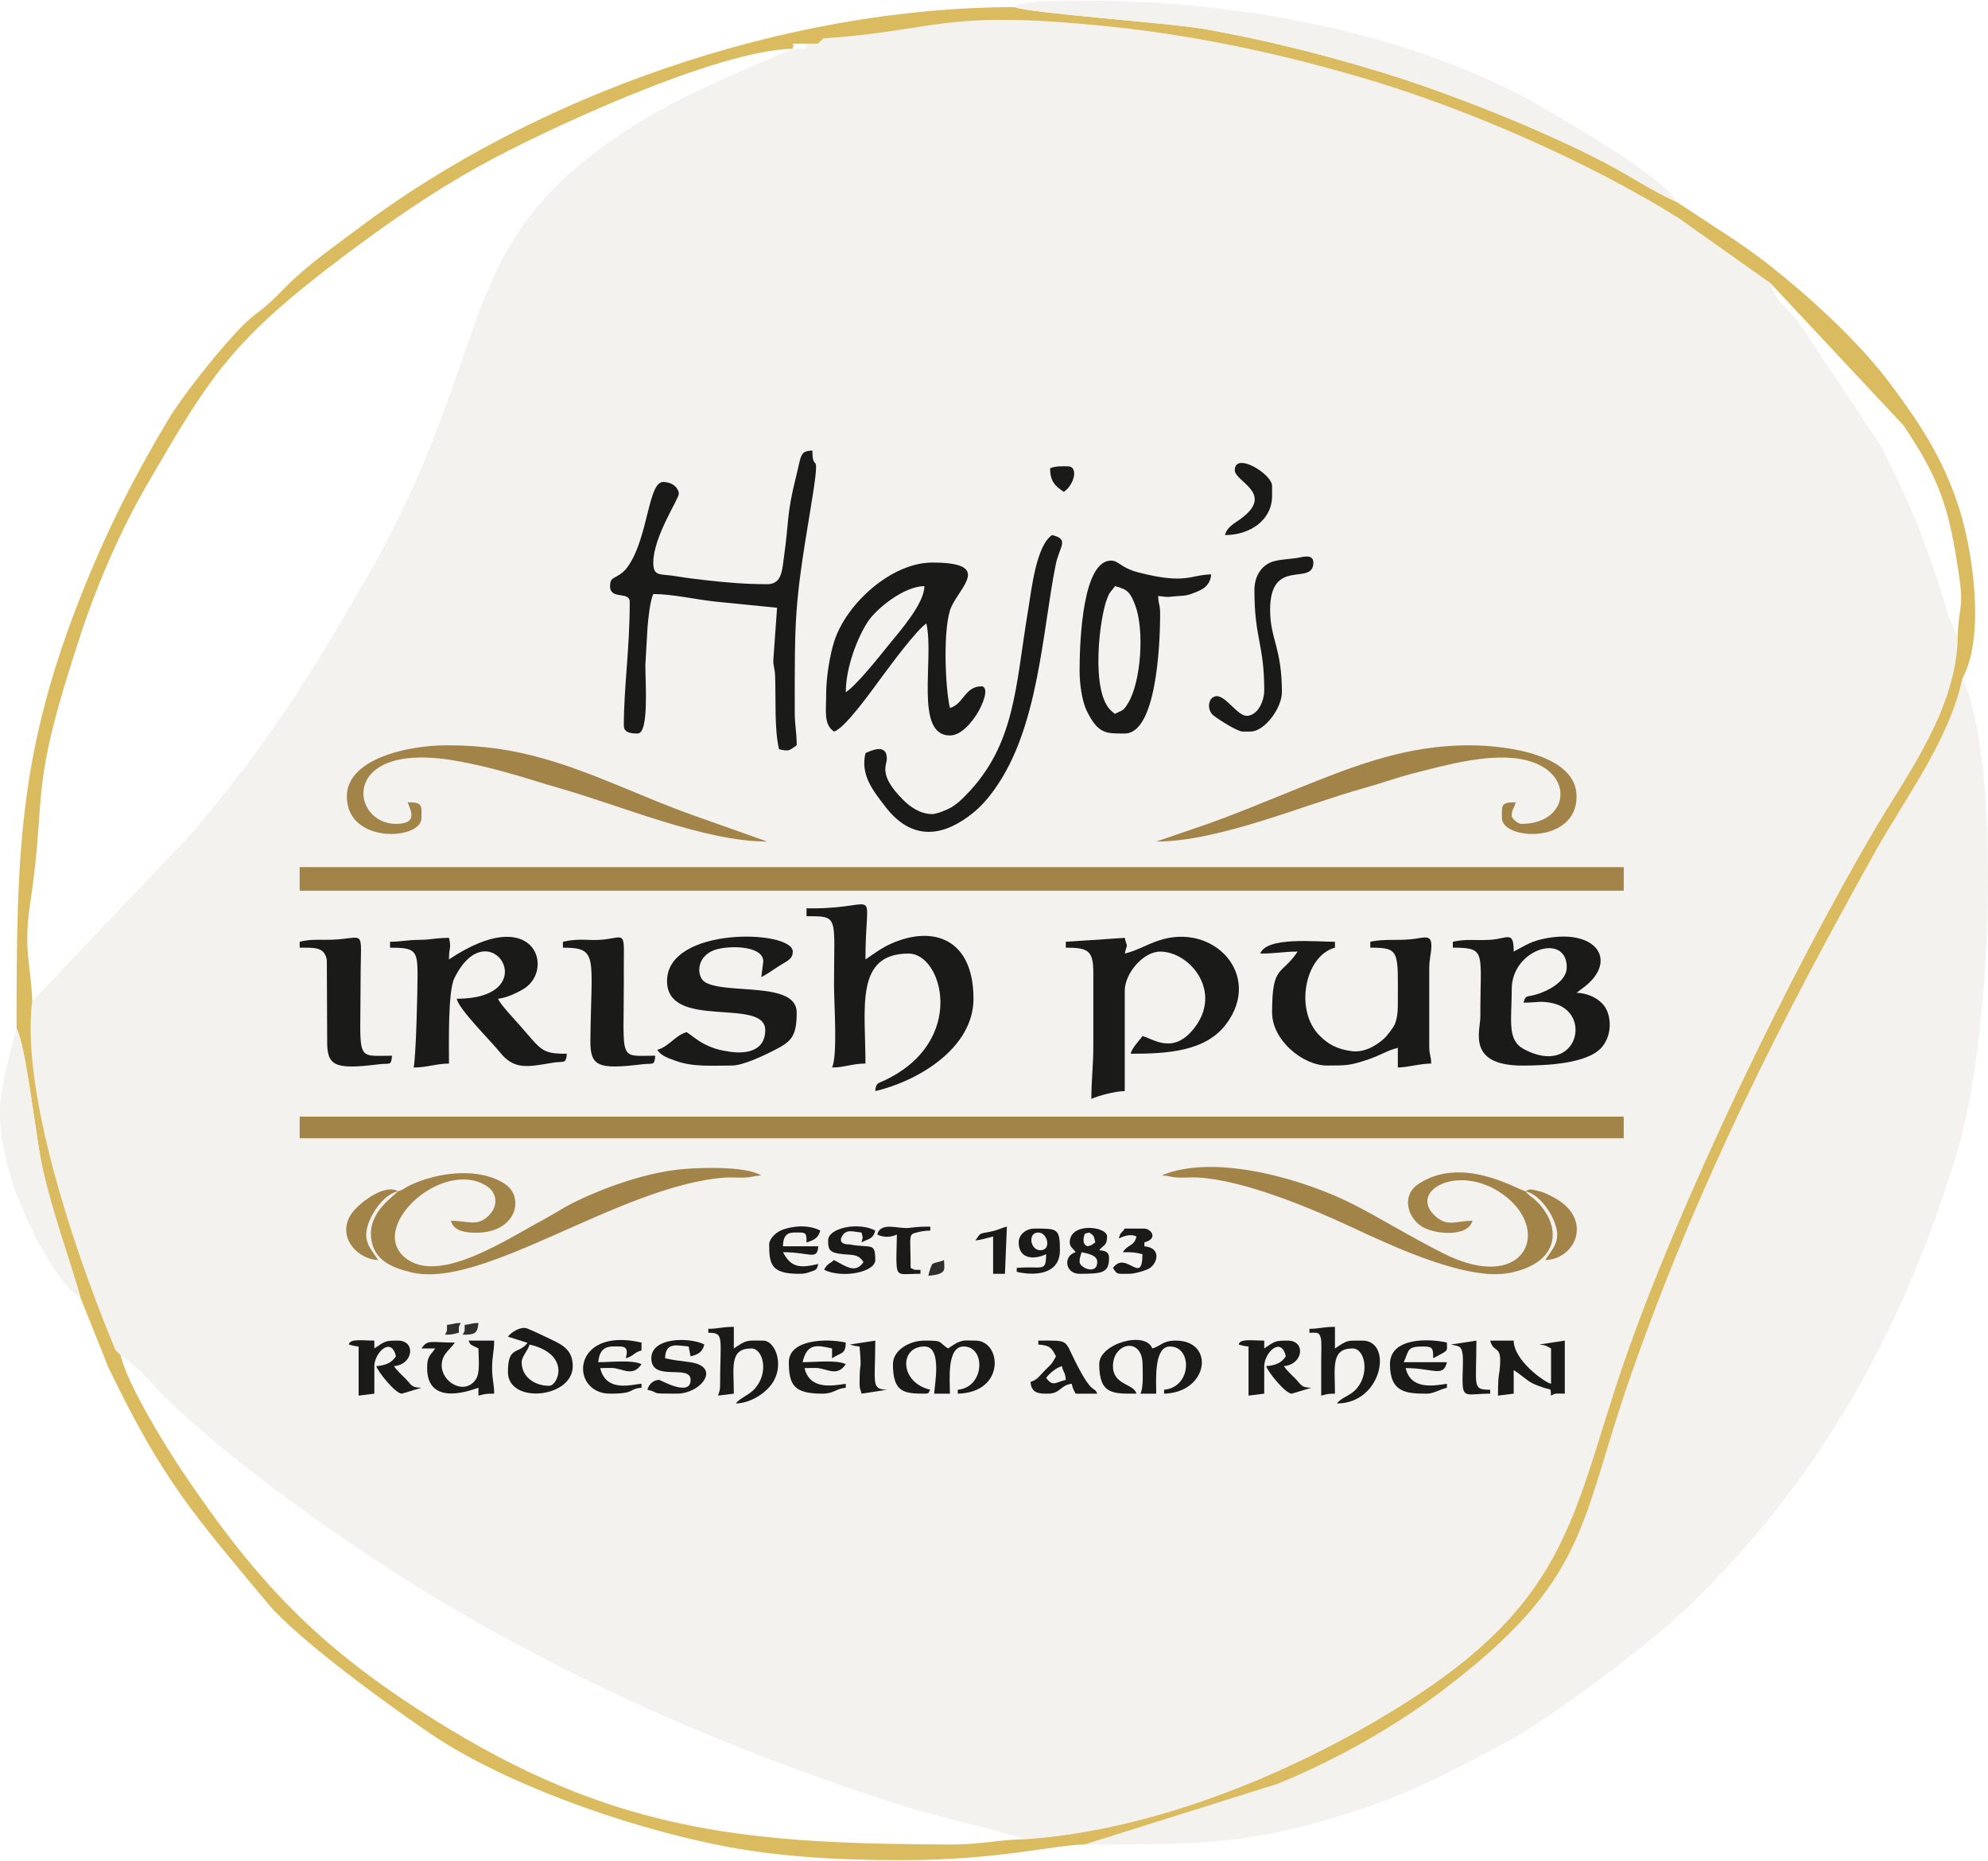 <?xml version="1.0" encoding="UTF-8"?>
<!DOCTYPE svg PUBLIC "-//W3C//DTD SVG 1.1//EN" "http://www.w3.org/Graphics/SVG/1.1/DTD/svg11.dtd">
<!-- Creator: CorelDRAW 2020 (64-Bit) -->
<svg xmlns="http://www.w3.org/2000/svg" xml:space="preserve" width="764px" height="715px" version="1.1" style="shape-rendering:geometricPrecision; text-rendering:geometricPrecision; image-rendering:optimizeQuality; fill-rule:evenodd; clip-rule:evenodd"
viewBox="0 0 566.98 530.27"
 xmlns:xlink="http://www.w3.org/1999/xlink"
 xmlns:xodm="http://www.corel.com/coreldraw/odm/2003">
 <defs>
  <style type="text/css">
   <![CDATA[
    .fil3 {fill:#1A1A18}
    .fil4 {fill:#2F2F2D}
    .fil2 {fill:#A28348}
    .fil1 {fill:#DBBB60}
    .fil0 {fill:#F3F2EF}
   ]]>
  </style>
 </defs>
 <g id="Ebene_x0020_1">
  <g id="_2104713390912">
   <path class="fil0" d="M234.78 10.8l-1.48 1.48 -2.97 0c-1.57,1.43 2.42,1.46 -4.45,1.46 -1.62,1.12 -26.93,10.94 -41.3,19.56 -58.05,34.79 -40.94,63.74 -80.35,131.9 -16.54,28.61 -27.8,46.48 -49.48,72.22l-45.55 47.94c-3.55,27.79 14.65,77.88 23.75,99.45l1.45 1.48c4.75,3.18 8.02,7.26 12.25,11.5 18.68,18.75 54.31,43.75 77.42,57.65 40.47,24.34 83.58,43.1 129.06,57.96 6.88,2.24 12.45,3.79 19.63,5.6 3.68,0.93 6.35,1.61 9.52,2.36l10.39 2.94c41.28,-2.9 83.88,-22.83 111.7,-41.16 43.1,-28.39 44.45,-52.73 58.22,-93.15 15.66,-45.95 48.02,-113.08 73.17,-155.45 8.28,-13.96 22.32,-32.91 22.57,-53.08l-2.68 -6.2c-5.66,-19.02 -10.33,-31.03 -19.54,-48.74l-23.12 -34.76c-3.28,-4.17 -6.67,-6.02 -8.07,-11.2l-26.09 -18.49c-25.66,-16.08 -60.84,-31.46 -90.49,-40.12 -23.29,-6.8 -47.21,-12.06 -72.82,-14.65 -47.16,-4.77 -46.92,1.13 -80.74,3.5z"/>
   <path class="fil0" d="M309.33 525.81c29.19,0 43.98,0.1 67.33,-6.54 22.46,-6.39 32.85,-11.99 52.08,-22.15 13.48,-7.12 41.67,-28.44 52.83,-39.18 37.2,-35.81 61.58,-78.98 76.97,-130.84 8.92,-30.07 12.27,-101.96 2.55,-130.59l-1.41 -3.18c-3.84,17.78 -16.51,34.4 -24.79,49.25 -27.19,48.73 -50.28,94.07 -69.5,148.69 -15.16,43.08 -11.68,58.77 -54.49,91.01 -12.98,9.78 -29.24,19.19 -46.49,26.22l-55.08 17.31z"/>
   <path class="fil1" d="M558.33 181.46c-0.25,20.17 -14.29,39.12 -22.57,53.08 -25.15,42.37 -57.51,109.5 -73.17,155.45 -13.77,40.42 -15.12,64.76 -58.22,93.15 -27.82,18.33 -70.42,38.26 -111.7,41.16 -7.72,0.06 -12.48,1.57 -22.25,1.52 -54.49,-0.28 -92.58,-2.82 -142.24,-32.93 -35.8,-21.71 -53.93,-40.37 -76.27,-73.64 -4.77,-7.12 -15.54,-24.52 -17.51,-32.96l-1.45 -1.48c-9.1,-21.57 -27.3,-71.66 -23.75,-99.45 -0.3,-10.08 -2.57,-14.63 -0.66,-27.34 5.09,-33.69 -0.83,-31 14.55,-77.49 4.93,-14.92 11.65,-30.11 18.67,-42.18 18.1,-31.15 23.93,-41.24 57.1,-66.09 12.03,-9.01 24.1,-17.41 37.48,-24.86 19.51,-10.86 68.21,-33.19 89.54,-33.66 1.62,-1.51 -2.61,-1.53 4.45,-1.46l2.97 0 1.48 -1.48c33.82,-2.37 33.58,-8.27 80.74,-3.5 25.61,2.59 49.53,7.85 72.82,14.65 29.65,8.66 64.83,24.04 90.49,40.12l26.09 18.49 38.01 40.63c10.65,15.86 12.99,24.03 15.72,42.21 1.57,10.52 -0.04,8.6 -0.32,18.06zm-553.61 111.68c2.68,4.67 5.56,31.61 7.38,39.69 3.03,13.47 7.32,24.63 10.89,37.13l7.93 19.81c15.52,32.25 24.24,41.83 45.48,67.33 8.63,10.36 35.9,30.11 47.04,37.56 19.97,13.36 53.32,25.67 81.49,31.32 15.98,3.2 32.32,4.28 52.12,4.29 28.24,0 42.68,-4.26 52.28,-4.46l55.08 -17.31c17.25,-7.03 33.51,-16.44 46.49,-26.22 42.81,-32.24 39.33,-47.93 54.49,-91.01 19.22,-54.62 42.31,-99.96 69.5,-148.69 8.28,-14.85 20.95,-31.47 24.79,-49.25 6.53,-12.04 3,-35.95 -0.76,-48.05 -4.64,-14.87 -11.86,-25.38 -20.06,-36.35 -10.06,-13.49 -29.72,-31.07 -44.02,-40.59l-16.64 -10.92c-6.87,-3.05 -13.7,-7.66 -20.53,-11.23 -18.11,-9.47 -44.98,-20.13 -64.58,-26.05 -16.34,-4.93 -31.47,-8.76 -48.99,-11.94 -10.27,-1.86 -50.4,-4.58 -54.68,-6.34 -65.38,0 -136.77,25.04 -187.38,63.19 -7.1,5.35 -14.52,10.48 -20.53,16.57 -3.91,3.98 -4.78,4.91 -9.39,8.43 -5.49,4.19 -19.61,21.86 -24.08,29.34 -9.46,15.82 -16.98,30.46 -24.24,48.5 -18.59,46.2 -19.08,75.21 -19.08,125.25z"/>
   <path class="fil0" d="M478.2 57.42c-4.22,-7.44 -29.17,-21.52 -35.9,-25.59 -39.9,-24.1 -97.32,-33.61 -145.26,-31.56 -1.63,0.07 -2.54,0.09 -4.13,0.4 -4.24,0.84 -1.44,0.03 -3.49,1.19 4.28,1.76 44.41,4.48 54.68,6.34 17.52,3.18 32.65,7.01 48.99,11.94 19.6,5.92 46.47,16.58 64.58,26.05 6.83,3.57 13.66,8.18 20.53,11.23z"/>
   <path class="fil0" d="M22.99 369.96c-3.57,-12.5 -7.86,-23.66 -10.89,-37.13 -1.82,-8.08 -4.7,-35.02 -7.38,-39.69 -4.6,17.44 -7.26,24.1 -1.17,43.85 2.69,8.74 12.34,29.01 19.44,32.97z"/>
  </g>
  <g id="_2104713324720">
   <polygon class="fil2" points="85.47,253.82 463.09,253.82 463.09,247.1 85.47,247.1 "/>
   <polygon class="fil2" points="85.47,324.41 463.09,324.41 463.09,318.25 85.47,318.25 "/>
   <path class="fil3" d="M218.81 166.42c-6.28,0 -11.75,-0.49 -17.36,-1.12 -2.81,-0.32 -5.73,-0.67 -8.41,-1.12 -4.78,-0.82 -6.72,0.23 -6.72,-3.93 0,-7.34 7.28,-18.14 7.28,-19.6 0,-1.44 -1.55,-3.37 -4.48,-3.37 -4.19,0 -4.23,15.08 -9.61,23.45 -0.85,1.3 -1.49,2.07 -2.71,2.89 -1.86,1.26 -2.81,1.01 -2.81,3.36 0,3.99 5.61,1.33 5.61,4.48 0,13.53 -1.68,24.06 -1.68,35.3 0,2.07 2.2,2.24 3.92,2.24 3.38,0 2.16,-15.15 2.22,-19.63l0.61 -10.6c0.21,-2.61 0.73,-7.63 1.65,-9.55 5.32,0 12.33,1.58 17.47,2.14l17.83 1.78 -1.05 14.65c-0.12,2.15 0.42,2.31 0.5,4.94 0.23,6.95 -0.24,14.98 1.11,20.75 3.01,0.7 2.8,0.38 5.04,-1.12 0,-3.91 -0.56,-5.47 -0.56,-9.53 0,-26.85 -0.11,-30.15 4.32,-56.74 3.49,-20.93 0.72,-10.17 0.72,-17.77 -3.64,0.08 -3.13,1.36 -4.71,7.62 -2.69,10.7 -1.97,12.64 -3.36,22.41 -0.57,4.03 -0.57,8.07 -4.82,8.07z"/>
   <path class="fil3" d="M241.22 197.23c0,-7.17 3.37,-15.64 6.26,-20.08 2.41,-3.7 10.32,-10.17 16.16,-10.17 0,4.92 -6.99,12.83 -9.91,16.42 -3.05,3.76 -9.25,11.65 -12.51,13.83zm-5.6 0.56c0,4.87 -0.75,8.64 2.24,10.65 3.17,-0.85 11.46,-12.66 13.37,-15.21 2.54,-3.41 10.02,-13.64 12.97,-15.61 2.33,10.03 -3.52,31.94 6.72,31.94 6.12,0 12.79,-14.01 8.96,-14.01 -4.7,0 -5.11,5.14 -8.96,6.16 -1.43,-6.14 -2.01,-23.36 0.37,-28.76 2.58,-5.87 11.78,-12.7 -5.41,-12.7 -11.6,0 -24.5,11.67 -27.96,22.47 -1.21,3.77 -2.3,10.22 -2.3,15.07z"/>
   <path class="fil3" d="M231.7 258.86l-1.68 0 0 2.24c9.38,0 7.84,-0.17 7.84,19.61 0,5.2 1.07,20.15 -0.56,23.53 3.57,0 5.67,-1.12 9.53,-1.12 0,-15.92 -3.06,-31.37 12.32,-31.37 9.73,0 16.74,25.07 -6.94,36.2 -1.85,0.87 -2.38,0.65 -2.58,3.02 12.22,-2.85 28.01,-12.26 28.01,-26.34 0,-17.06 -11.44,-21.08 -23.53,-15.69 -2.64,1.17 -4.98,2.94 -7.28,4.49 0,-21.8 4.68,-14.57 -15.13,-14.57z"/>
   <path class="fil3" d="M320.78 271.75c0.86,-3.6 0.79,-1.09 0,-4.48l-16.81 1.12 0 1.68c6.48,0 7.85,0.84 7.85,7.28l0 20.73c0,5.81 -0.56,9.4 -0.56,15.13 1.84,-0.88 6.78,-2.24 9.52,-2.24l0 -28.58c0,-5.05 5.31,-11.2 10.09,-11.2 8.5,0 17.98,11.46 9.63,21.95 -6.05,7.59 -11.66,2.84 -14.68,2.14 -1.02,1.53 -2.86,3.16 -3.36,5.04 10.47,0 21.42,-0.62 27.31,-8.55 10.37,-13.95 -3.63,-28.98 -19.27,-23.75 -3.56,1.18 -6.27,2.92 -9.72,3.73z"/>
   <path class="fil3" d="M128.05 273.43c0,-3.8 0.74,-3 0,-6.16 -3.75,0 -5.14,0.55 -8.38,0.57 -3.59,0.03 -5.63,0.55 -8.43,0.55l0 1.68c7.21,0 7.85,0.72 7.85,7.84 0,4.46 -0.44,23.4 -1.12,26.33 3.81,0 6.52,-1.12 10.08,-1.12 0,-5.48 -0.32,-20.54 1.5,-24.27 9.87,-20.27 26.49,5.78 0.74,5.78 0.22,2.64 9.93,12.3 12.24,15.21 4.09,5.16 7.95,4.24 14.99,3.06 3.33,-0.56 3.89,0.49 4.15,-2.58 -7.31,0 -7.12,-0.93 -13.58,-8.27 -1.46,-1.65 -5.69,-6.14 -6.03,-7.42 2.34,-0.19 5.92,-1.88 7.62,-3.02 8.51,-5.68 2.58,-24.39 -21.63,-8.18z"/>
   <path class="fil3" d="M434.52 285.75c3.85,0 4.81,-0.61 8.24,0.14 11.74,2.55 7.02,21.16 -8.09,13.15 -4.95,-2.62 -3.52,-8.12 -3.52,-17.21 0,-11.34 15.69,-16.22 15.69,-6.16 0,4.16 -5.71,6.93 -8.98,7.83 -2.48,0.68 -2.75,0.02 -3.34,2.25zm-2.81 -14.56l0 0zm0 0c0,-6.21 -1.79,-3.64 -6.71,-3.36 -4.28,0.24 -6.88,-0.32 -10.65,0.56l0 1.68c9.81,0 7.78,1.25 7.85,19.62 0.02,4.13 -4.05,14.09 12.3,14.01 6.32,-0.04 18.11,-0.44 22.3,-5.19 2.12,-2.4 3.06,-6.48 1.59,-10.29 -1.17,-3.02 -4.86,-5.18 -8.75,-5.27l1.58 -1.22c10.31,-7.36 4.73,-16.96 -9.92,-14.4 -4.58,0.8 -6.14,2.04 -9.59,3.86z"/>
   <path class="fil3" d="M390.81 268.39l0 1.68c8.69,0 7.85,0.94 7.85,16.8 0,1.84 -0.33,3.87 -0.95,5.22 -0.42,0.91 -2.23,3.23 -2.89,3.83 -2.02,1.85 -5.52,4.18 -9.38,3.65 -4.28,-0.58 -6.69,-2.04 -9.08,-4.41 -7.24,-7.17 -4.25,-22.79 4.37,-25.09l0 -1.68c-5.49,0 -19.53,-1.5 -21.29,3.36 4.43,0 6.58,-0.56 10.65,-0.56 -4.69,7 -7.29,3.56 -7.29,17.37 0,7.89 8.76,15.12 15.69,15.12 5.76,0 6.67,-0.01 12.12,-1.88 2.92,-1 5.29,-2.52 8.05,-3.16l0 5.6c2.98,-0.06 6.39,-1.12 9.52,-1.12 -0.05,-2.53 -0.56,-2.22 -0.56,-5.04l0 -21.85c0,-3.09 0.53,-4.21 0.6,-6.26 0.13,-3.31 -1.21,-3.01 -4.25,-2.5 -4.49,0.75 -9.03,-0.04 -13.16,0.92z"/>
   <path class="fil2" d="M113.48 339.54c-0.99,1.36 -8.44,5.76 -7.64,13.23 0.68,6.37 5.77,8.52 11.42,9.88 20.6,4.96 59.28,-24.61 89.26,-27 1.79,-0.15 3.78,0.04 5.59,-0.01 2.73,-0.08 2.59,-0.53 5.02,-0.58 -4.66,-2.96 -19.29,-2.22 -23.58,-1.73 -10.07,1.14 -21.65,5.28 -30.21,9.56 -3.02,1.52 -5.52,3.24 -8.58,4.87 -9.91,5.28 -28.64,17.88 -38.41,11.32 -12.5,-8.39 9.33,-29.04 22.28,-21.15 3.18,1.93 3.59,5.69 0.8,8.5 -3.3,3.32 -6.09,1.51 -10.82,1.51 0.68,2.54 3.11,3.25 6.16,3.4 12.45,0.61 15.05,-9.97 9.32,-13.83 -7.16,-4.82 -18.93,-3.59 -27.24,0.35 -1.52,0.73 -1.75,1.25 -3.37,1.68z"/>
   <path class="fil2" d="M435.08 339.54c-2.82,-0.75 -18.31,-10.31 -30.61,-2.03 -4.84,3.27 -3.01,9.49 0.98,12.05 3.63,2.32 13.23,3.15 14.5,-1.62 -4.62,0 -7.04,1.84 -10.52,-1.24 -8.37,-7.4 7.34,-15.78 20.14,-5.58 13.05,10.4 4.69,27.51 -17.85,16.17 -9.85,-4.96 -17.6,-9.86 -25.75,-14.02 -13.64,-6.96 -38.27,-14.23 -53.39,-8.74 -1.25,0.45 -0.52,0.12 -1.15,0.53 2.44,0.05 1.98,0.43 4.48,0.56 1.81,0.09 3.79,-0.1 5.61,-0.01 13.17,0.69 32.18,8.66 44.07,14.2 11.52,5.37 33.08,15.55 45.26,12.95 15.04,-3.21 14.06,-14.09 7.18,-20.58 -1.31,-1.23 -2.06,-1.43 -2.95,-2.64z"/>
   <path class="fil3" d="M190.24 279.59c0,14.15 28.01,4.48 28.01,14.01 0,5.66 -4.94,6.89 -10.05,6.15 -2.79,-0.4 -4.66,-0.89 -6.96,-2.02 -2.5,-1.24 -3.43,-2.26 -5.4,-3.57 -3.22,0.86 -5.04,4.14 -8.4,5.04 1.18,1.76 2.97,2.29 5.26,3.14 4.87,1.82 10.75,1.34 16.03,1.34 3.15,0 8.91,-2.77 11.21,-3.92 5.45,-2.73 7.28,-3.83 7.28,-11.2 0,-9 -20.15,-5.06 -26.11,-8.64 -2.67,-1.61 -2.73,-8.15 4.01,-9.55 4.68,-0.97 12.57,-0.47 12.57,3.62l-0.56 4.48c1.87,-0.99 2.97,-1.8 4.82,-3.02 2.31,-1.53 4.15,-1.95 4.15,-4.26 0,-6.26 -35.86,-7.29 -35.86,8.4z"/>
   <path class="fil2" d="M98.92 226.93c0,13.74 21.29,12.48 21.29,6.16 0,-3.65 0.39,-4.48 -3.92,-4.48 0.37,1.63 3.55,6.16 -3.37,6.16 -13.05,0 -16.18,-23.61 16.42,-18.1 5.76,0.97 10.25,2.1 15.07,3.42 5.32,1.45 9.55,2.9 14.69,4.36 18,5.1 41.83,15.36 59.71,15.36l-21.5 -7.63c-14.12,-5.02 -27.65,-11.88 -42.24,-16.02 -8.6,-2.44 -17.13,-3.8 -27.58,-3.8 -11.5,0 -28.57,3.96 -28.57,14.57z"/>
   <path class="fil2" d="M329.75 239.81c17.96,0 42.17,-10.52 59.27,-15.24 4.52,-1.25 9.5,-3.05 14.24,-4.25 9.13,-2.32 22.34,-6.1 32.03,-3.7 14.1,3.5 12.28,18.15 -1.33,18.15 -1.17,0 -2.81,-1.64 -2.81,-2.24 0,-2.04 0.67,-1.97 1.13,-3.92 -4.32,0 -3.93,0.83 -3.93,4.48 0,6.32 21.29,7.58 21.29,-6.16 0,-11.56 -18.85,-14.57 -30.81,-14.57 -17.37,0 -31.96,5.61 -46.74,11.53 -9.71,3.88 -21.71,8.98 -31.48,12.21l-10.86 3.71z"/>
   <path class="fil3" d="M317.98 203.4l-0.93 -0.76c-6.13,-5.2 -3.5,-26.64 -1.26,-32.25 0.84,-2.08 1.1,-1.78 2.19,-3.41 3.69,0.86 4.44,1.93 5.78,5.43 2.67,7.04 1.69,21.87 -2.06,27.98 -1.44,2.36 -1.49,1.83 -3.72,3.01zm-10.08 -12.33c0,3.85 0.7,8.69 2.02,11.42 3.28,6.74 5.57,6.51 10.86,6.51 8.92,0 10.09,-24.8 10.09,-34.18 0,-2.81 -0.51,-2.51 -0.56,-5.04 2.95,0.25 1.55,0.42 4.56,0.12 2.33,-0.22 3.11,-0.08 4.92,-0.73 2.71,-0.97 5.35,-1.97 5.64,-5.55 -6.03,0.13 -7.14,2.94 -20.74,-0.55 -5.08,-1.31 -5.61,-3.38 -7.83,-3.38 -7.96,0 -8.96,22.15 -8.96,31.38z"/>
   <path class="fil3" d="M265.88 231.97c-3.53,0 -6.42,-2.16 -8.29,-4.04 -7.18,-7.18 -4.67,-9.76 -4.66,-11.76 0.03,-4.25 -4.14,-2.51 -6.1,-1.57 -1.44,6.17 1.97,10.5 5.83,15.46 6.83,8.78 15.01,8.84 23.47,2.64 3.13,-2.29 5.16,-4.53 7.44,-7.69 12.7,-17.54 13.66,-45.04 17.54,-64.26 1.01,-5.02 4.03,-7.15 -1.06,-8.34 -4.53,3.03 -5.85,15.52 -6.8,21.21 -3.7,22.09 -3.57,38.61 -17.98,53.17 -1.35,1.36 -2.27,2.24 -4,3.29 -1.08,0.64 -4.08,1.89 -5.39,1.89z"/>
   <path class="fil3" d="M85.47 268.39l0 1.68c4.43,0 7.01,-0.2 7.74,3.46l0.1 22.88c-0.09,7.39 1.89,8.51 14.77,6.91 3.14,-0.38 3.47,0.58 3.72,-2.44 -10.62,0 -8.96,2 -8.96,-21.29 0,-16.6 1.99,-11.66 -10.08,-11.76 -3.36,-0.03 -4.62,-0.07 -7.29,0.56z"/>
   <path class="fil3" d="M160.55 268.39l0 1.68c10.22,0 8.09,2.44 7.83,26.34 -0.08,7.39 1.9,8.51 14.78,6.91 3.13,-0.38 3.47,0.58 3.72,-2.44 -10.62,0 -8.96,2 -8.96,-21.29 0,-2.43 -0.03,-4.87 0.01,-7.3 0.12,-6.99 -0.5,-5 -6.21,-4.5 -3.87,0.35 -6.45,-0.5 -11.17,0.6z"/>
   <path class="fil3" d="M357.76 168.1c0,13.91 2.8,15.35 2.8,28.57 0,3.33 -2,7.29 -5.04,7.29 -2.47,0 -5.93,-5.61 -8.41,-5.61 -2.63,0 -3.05,3.89 -1.02,5.51 1.54,1.22 6.83,4.58 8.31,4.58l2.24 0c4.05,0 8.96,-6.74 8.96,-11.21 0,-12.74 -3.36,-15.16 -3.36,-23.53 0,-15.22 12.33,-6.52 12.33,-13.45 0,-2.65 -3.27,-1.52 -4.64,-1.31 -2.35,0.36 -4.29,0.36 -6.43,0.89 -3.34,0.83 -5.74,3.88 -5.74,8.27z"/>
   <path class="fil3" d="M254.67 388.84c0,7.99 3.08,8.41 8.97,8.41 1.57,0 1.03,-0.25 1.68,-1.12 -8.82,-2.06 -8.89,-12.33 -1.68,-12.33 5.25,0 2.8,11.27 2.8,13.45l4.48 0c0,-3.8 -0.98,-13.45 3.92,-13.45 6.4,0 5.99,11.69 -1.68,12.33l0 1.12c13.72,-0.31 12.52,-15.13 5.04,-15.13 -3.1,0 -3.2,-0.3 -5.45,0.71l-2.39 1.53c-3.05,-2.04 -1.24,-2.24 -6.72,-2.24 -4.18,0 -8.97,2.67 -8.97,6.72z"/>
   <path class="fil3" d="M313.5 388.84c0,8.78 4.04,8.41 10.64,8.41 -0.77,-2.9 -6.72,-2.38 -6.72,-7.85 0,-6.76 8.33,-8.38 8.44,-0.6 0.04,2.74 0.29,6.6 -0.6,8.45l4.49 0c0,-3.91 -0.69,-13.45 3.92,-13.45 6.48,0 6.24,11.67 -1.68,12.33l0 1.12c12.71,-0.29 14.63,-15.13 3.36,-15.13 -3.86,0 -4.21,1.57 -6.72,2.24 -1.86,-5.12 -15.13,-1.47 -15.13,4.48z"/>
   <path class="fil3" d="M373.45 378.76l0 1.12c2.46,0 2.82,-0.24 3.29,1.74 0.21,0.86 0.08,4.43 0.07,5.54 -0.02,3.55 0,7.1 0,10.65 1.65,-0.39 1.71,-0.56 3.92,-0.56 0,-7.47 -1.23,-12.89 5.04,-12.89 3.64,0 5.02,7.65 0.71,11.91 -1.68,1.66 -3.96,2.11 -5.19,3.78 13.04,0 16.03,-17.93 7.28,-17.93 -4.46,0 -4.12,-0.25 -7.84,2.24l0 -6.16c-3.4,0 -4.49,0.56 -7.28,0.56z"/>
   <path class="fil3" d="M427.23 397.81l4.48 -0.56 0 -6.73c4.18,2.8 3.76,3.46 8.46,5 2.61,0.85 1.94,-0.01 2.19,2.29 1.44,-0.81 1.5,-0.56 3.92,-0.56l0 -15.13 -7.28 1.12c1.9,0.16 2.05,0.43 3.36,1.12l0 10.08c-2.07,-0.55 -10.65,-6.74 -10.65,-12.32l-6.72 0c0.98,3.68 3.14,1.15 2.84,6.68 -0.2,3.88 -0.6,2.05 -0.6,9.01z"/>
   <path class="fil3" d="M202.01 378.76l0 1.12c4.68,0 3.36,1.26 3.36,15.13 0,1.51 -0.27,1.54 -0.56,2.8l4.48 -0.56c0,-7.62 -1.35,-12.89 5.04,-12.89 3.22,0 5.14,6.81 0.88,11.53 -1.66,1.83 -4.24,2.63 -5.36,4.16 4.55,-0.1 9.13,-3.34 10.86,-6.51 2.87,-5.22 0.16,-11.42 -3.02,-11.42 -4.87,0 -4.51,-0.36 -8.4,2.24l0 -6.16c-3.4,0 -4.49,0.56 -7.28,0.56z"/>
   <path class="fil3" d="M148.78 388.28c0,-1.63 1.76,-3.23 2.24,-5.04 11.89,2.77 8.16,11.77 5.6,11.77 -4.2,0 -7.84,-2.57 -7.84,-6.73zm-3.92 -7.28l5.58 1.76c-2.54,3.4 -5.58,0.7 -5.58,8.32 0,9.22 18.49,7.53 18.49,-1.68 0,-5.28 -3.79,-6.42 -7.84,-8.41 -0.73,-0.36 -4.71,-2.23 -5.43,-2.41 -1.69,-0.44 -4.27,1.12 -5.22,2.42z"/>
   <path class="fil3" d="M353.28 383.24c1.27,0.3 1.29,0.43 2.8,0.56l0 14.01 4.48 -0.56 0 -7.85c0,-3.73 4.8,-8.66 6.16,-2.8 -1.22,1.83 -2.8,2.57 -5.6,2.8 0.41,1.54 5.45,7.85 7.28,7.85l5.61 -1.68c-2.91,-0.07 -2.76,-0.71 -4.35,-2.38 -1.33,-1.37 -2.49,-2.29 -3.5,-3.79 5.54,-0.46 6.33,-7.28 1.12,-7.28 -3.7,0 -3.64,0.18 -6.72,2.24l0 -2.24c-3.41,0 -6.98,-0.63 -7.28,1.12z"/>
   <path class="fil3" d="M99.48 383.24c1.28,0.3 1.29,0.43 2.8,0.56l0 14.01 4.48 -0.56 0 -7.85c0,-3.73 4.8,-8.66 6.16,-2.8 -1.22,1.83 -2.8,2.57 -5.6,2.8 0.41,1.54 5.45,7.85 7.29,7.85l5.6 -1.68c-2.91,-0.07 -2.76,-0.71 -4.35,-2.38 -1.33,-1.37 -2.49,-2.29 -3.5,-3.79 5.54,-0.46 6.33,-7.28 1.12,-7.28 -3.7,0 -3.64,0.18 -6.72,2.24l0 -2.24c-3.41,0 -6.98,-0.63 -7.28,1.12z"/>
   <path class="fil3" d="M124.13 384.36l0 0zm0 0c-1.32,1.97 -2.32,2.04 -2.31,5.6 0.02,11.62 13.72,5.82 14.64,5.61l0 2.24c1.97,-0.46 1.84,-0.56 4.48,-0.56 0,-2.8 -0.59,-3.91 -0.59,-7.29 0,-3.56 0.59,-4.62 0.59,-7.84l-7.29 0c0.54,1.48 0.67,1.11 2.81,2.24 0,2.87 0.54,6.86 -0.74,8.79 -3.15,4.75 -9.98,0.86 -9.74,-4.24 0.14,-3.06 2.38,-4.18 3.75,-6.23 -6.92,0 -7.76,-0.95 -9.52,1.68l3.92 0z"/>
   <path class="fil3" d="M396.42 388.84c0,8.17 4.74,8.41 10.64,8.41 1.69,0 3.62,-1.22 5.61,-1.68l0 -1.13c-3.87,0.57 -10.31,1.78 -11.77,-4.48 7.83,0 10.73,2.78 11.77,-1.68l-12.33 0c1.62,-3.37 0.69,-4.48 5.6,-4.48 2.76,0 2.8,0.61 2.8,3.36 4.75,-2.51 3.87,-1.9 3.93,-4.48 -5.2,-1.21 -16.25,-1.46 -16.25,6.16z"/>
   <path class="fil3" d="M185.76 387.16c0,6.91 11.2,1.51 11.2,6.16 0,5.03 -8.63,0 -8.96,0 -1.36,0 -2.87,0.95 -3.36,2.81 4.22,0.98 -0.27,1.12 8.4,1.12 6.99,0 12.96,-7.87 3.41,-9.02 -2.18,-0.26 -4.72,-0.59 -6.77,-1.07 0.11,-4.75 3.39,-3.64 6.72,-3.36l0.5 2.55c0.01,0.04 0.03,0.17 0.06,0.25 2.2,-0.51 3.35,-1.21 3.93,-3.36 -3.99,-2.11 -15.13,-2.2 -15.13,3.92z"/>
   <path class="fil3" d="M173.99 397.25c7.51,0 5.05,-1.36 8.97,-1.68l0 -1.13c-2.35,0.06 -10.09,2.73 -11.77,-4.48 1.05,0 2.41,-0.08 3.41,-0.04 3.03,0.15 5.84,2.68 8.36,-1.08 -2.73,-1.3 -8.61,-0.56 -12.33,-0.56 0.43,-5.1 3.64,-4.48 6.16,-4.48 2.46,0 2.07,1.72 1.69,3.36 2.22,-0.59 2.26,-1.65 4.48,-2.24l0 -2.24c-20.15,-4.7 -20.61,14.57 -8.97,14.57z"/>
   <path class="fil3" d="M224.98 388.28c0,6.53 1.5,8.97 9.52,8.97 3.5,0 3.76,-1.44 6.72,-1.68l0 -1.13c-3.86,0.57 -10.3,1.78 -11.76,-4.48 1.05,0 2.4,-0.08 3.4,-0.04 3.04,0.15 5.85,2.68 8.36,-1.08 -2.72,-1.3 -8.6,-0.56 -12.32,-0.56 1.25,-5.37 3.93,-4.96 8.4,-3.92l0 2.8c2.58,-1.72 3.85,-1.03 3.92,-4.48 -5.29,-1.23 -16.24,-0.97 -16.24,5.6z"/>
   <path class="fil3" d="M352.16 133.92c0,3.26 11.65,6.64 1.6,13.93 -1.78,1.3 -3.77,2.2 -4.4,4.56 7.12,0 13.44,-4.22 13.44,-11.2l0 -2.81c0,-3.42 -10.64,-9.88 -10.64,-4.48z"/>
   <path class="fil3" d="M298.37 392.76c0.81,-1.2 2.91,-2.94 4.48,-3.36 0.49,2.08 0.93,1.57 1.12,3.92 -2.95,0.69 -3.68,2.06 -5.6,-0.56zm-2.24 -9.52c3.41,0.28 3.77,0.95 5.04,3.36 -1.22,2.31 -1.39,2.25 -3.22,4.07 -1.35,1.35 -2.07,2.68 -4.06,3.21 0.28,3.35 2.42,3.37 5.04,3.37 3.47,0 3.63,-2.55 6.73,-2.81 0.34,1.48 0.5,1.65 1.12,2.81l6.16 0c-0.99,-2.46 -1.2,0.99 -6.35,-9.34 -3.1,-6.23 -1.65,-5.79 -10.46,-5.79l0 1.12z"/>
   <path class="fil3" d="M219.37 354.67c0,5.59 0.51,8.4 8.41,8.4 1.58,0 2.15,-0.13 3.35,-0.57 1.66,-0.6 1.77,-0.42 2.25,-2.23 -5.23,1.22 -7.73,1.09 -10.08,-3.36 7.8,0 9.74,2.46 10.08,-1.68l-10.08 0c0.09,-4.42 2.41,-3.93 5.04,-3.93 1.86,0 1.64,1.01 1.68,2.81 2.48,-0.67 3.44,-1.55 3.92,-3.37 -3.37,-1.78 -8.21,-1.35 -11.24,-0.03 -1.69,0.75 -3.33,2.55 -3.33,3.96z"/>
   <path class="fil3" d="M236.18 353.55c0,2.69 0.34,3.58 4.46,3.94 3.12,0.26 4.23,0.12 5.63,2.22 -2.28,3.4 -4.92,1.29 -8.41,-0.56 -0.1,0.09 -0.27,0.07 -0.31,0.24 -0.1,0.36 -1.84,0.78 -2.49,2.56 5.29,2.54 14.57,0.62 14.57,-2.8 0,-5.27 -1.2,-3.28 -7.31,-4.46 0,0 -3.54,0.2 -2.19,-2.3 1.2,-2.23 3.27,-1.28 5.58,-1.09 0.46,2.18 0.46,0.63 0,2.81 2.1,-1.11 3.26,-0.89 3.92,-3.37 -4.83,-2.55 -13.45,-0.76 -13.45,2.81z"/>
   <path class="fil2" d="M113.48 339.54c-3.79,-2.41 -11.81,3.76 -13.67,7.06 -3.59,6.37 2.47,12.42 8.07,12.55 -2.32,-3.47 -4.9,-5.65 -2.43,-11.39 1.43,-3.32 4.47,-7.39 8.03,-8.22z"/>
   <path class="fil2" d="M435.08 339.54c3.48,0.81 6.48,4.8 7.85,7.83 2.69,5.93 0.35,7.9 -2.25,11.78 8.74,-0.2 13.77,-11.71 2.63,-17.76 -1.43,-0.78 -2.52,-1.32 -3.86,-1.76 -0.05,-0.02 -2.22,-0.55 -2.28,-0.55 -0.48,-0.02 -0.96,-0.26 -2.09,0.46z"/>
   <path class="fil3" d="M307.9 359.71c0,-1.51 0.26,-1.55 0.56,-2.8 1.7,0.39 4.48,0.79 4.48,2.8 0,3.82 -5.04,1.64 -5.04,0zm1.12 -6.72c0.45,-1.69 -0.01,-1.23 1.68,-1.69 1.37,1.01 1.2,0.77 1.68,2.81 -1.33,0.89 -0.59,0.67 -2.24,1.12 -0.75,-0.52 -0.64,-0.23 -1.07,-1.12l-0.05 -1.12zm-3.92 1.12c0,1.34 0.9,1.64 1.68,2.8 -3.56,0.95 -3.13,6.16 1.12,6.16 6.52,0 8.4,-0.3 8.4,-4.48 0,-1.84 -1.13,-2.1 -2.8,-2.24 1.14,-1.57 2.24,-1.12 2.24,-3.92 0,-2.93 -10.64,-4.16 -10.64,1.68z"/>
   <path class="fil3" d="M296.13 351.3c2.66,0 3.86,5.05 0.56,5.05 -2.89,0 -3.66,-5.05 -0.56,-5.05zm-5.6 2.81c0,4.81 4.4,5.01 7.84,3.36 -0.12,5.32 -0.86,3.29 -8.4,3.92l0 1.12c5.29,1.23 12.32,0.73 12.32,-6.16 0,-6.36 -0.81,-6.17 -7.28,-6.17 -2.4,0 -4.48,1.73 -4.48,3.93z"/>
   <path class="fil3" d="M319.1 352.99c1.64,-0.79 3.46,-1.33 5.04,-0.56 -0.8,3 -2.27,2.02 -3.92,4.48 2.97,0 3.31,0.02 5.6,0.56 0,9.22 -4.63,-1.23 -8.4,3.92 1.29,1.93 0.87,1.68 4.48,1.68 1.68,0 4.05,-0.71 5.42,-1.3 2.74,-1.19 4.23,-6.11 -0.94,-6.54l0 -1.12c4.13,-1.11 1.79,-3.93 0,-3.93l-5.6 0c-1.09,1.63 -1.13,0.76 -1.68,2.81z"/>
   <path class="fil3" d="M250.19 351.87c1.79,0.86 3.81,0.86 5.6,0 0,2.51 -0.27,6.73 -0.05,9.01 0.28,3.01 1.39,2.19 6.77,2.19l0 -1.12c-2.2,-0.05 -1.31,0.15 -2.8,-0.56 0,-9.86 -0.83,-9.48 2.13,-10.2 1.01,-0.25 2.11,-0.42 3.48,-0.45l0 -1.12c-2.47,0 -3.64,0.05 -5.86,0.35 -3.19,0.44 -8.25,-1.92 -9.27,1.9z"/>
   <path class="fil3" d="M242.35 383.24c1.27,0.3 1.28,0.43 2.8,0.56 0.68,8.19 0,3.13 0,10.64 0,1.52 0.26,1.55 0.56,2.81l7.28 -1.12c-4.66,-0.11 -3.36,-1.74 -3.36,-14.01l-7.28 1.12z"/>
   <path class="fil3" d="M413.79 383.24c2.29,0.53 2.98,0.25 3.35,2.81 0.19,1.31 0.02,4.69 -0.01,6.17 -0.13,6.85 0.76,5.03 7.86,5.03l0 -1.12c-5.19,0 -3.92,-0.78 -3.92,-14.01l-7.28 1.12z"/>
   <path class="fil3" d="M278.2 353.55c1.85,-0.16 3.36,-0.73 5.04,-1.12l0 10.64 3.37 0 0.56 -13.45c-1.88,0.44 -2.29,0.94 -4.73,1.44 -3.14,0.64 -2.7,0.19 -4.24,2.49z"/>
   <path class="fil3" d="M299.49 133.36c0,3.88 1.56,5.14 3.92,6.73 2.96,-1.98 4.29,-7.29 1.12,-7.29 -1.85,0 -3.28,-0.12 -5.04,0.56z"/>
   <path class="fil4" d="M265.88 360.27c-0.54,1.11 -0.81,2 -1.12,3.36 5.59,-0.47 4.48,-1.87 4.48,-4.48 -1.32,0.63 -2.05,0.49 -3.36,1.12z"/>
   <path class="fil4" d="M132.53 377.64c-0.05,2.2 0.16,1.31 -0.56,2.8 3.31,0 4.23,-0.25 4.49,-3.36 -1.92,0.04 -2.19,0.37 -3.93,0.56z"/>
   <path class="fil4" d="M127.49 377.64c-0.05,2.2 0.15,1.31 -0.56,2.8 2.21,0 2.27,-0.18 3.92,-0.56 0.05,-2.2 -0.15,-1.32 0.56,-2.8 -1.92,0.04 -2.18,0.37 -3.92,0.56z"/>
  </g>
 </g>
</svg>
